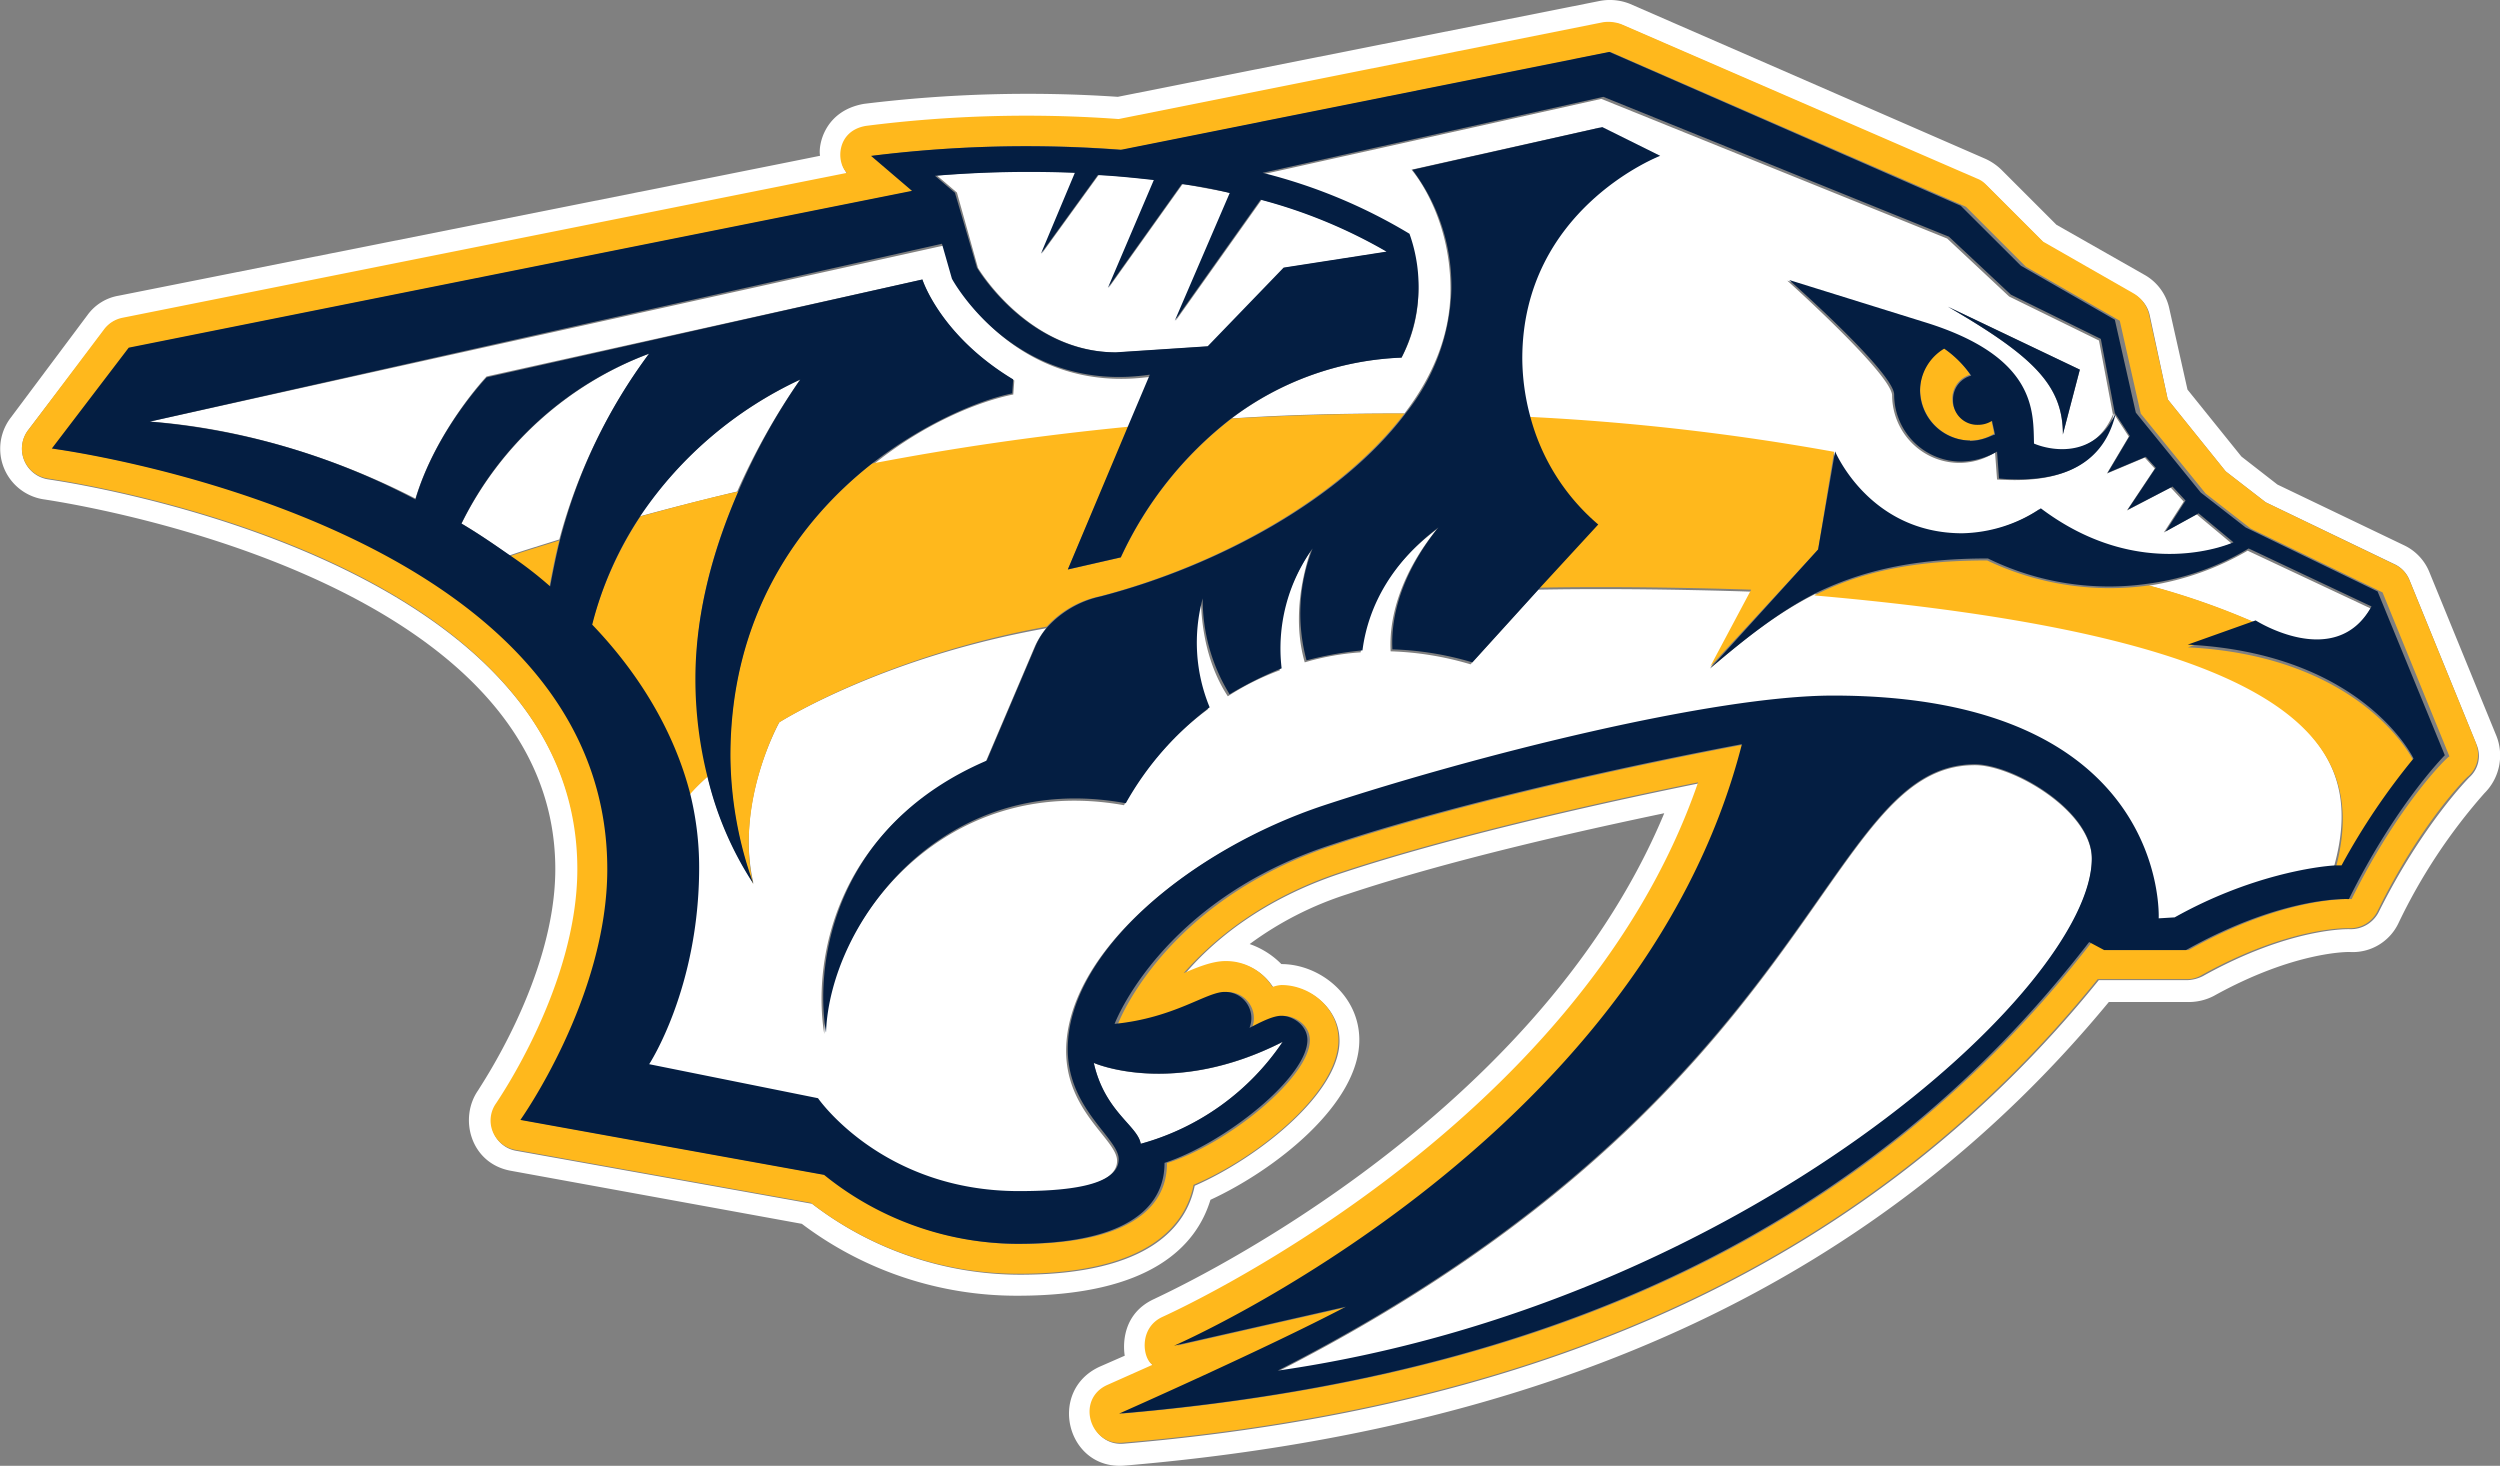 <svg xmlns="http://www.w3.org/2000/svg" viewBox="0 0 413.11 242.21"><rect x="0" y="0" width="413.11" height="242.21" fill="#808080" stroke="none"/><defs><style>.cls-1{fill:#fff;}.cls-2{fill:#ffb81c;}.cls-3{fill:#041e42;}</style></defs><title>nashville-predators</title><g id="Layer_2" data-name="Layer 2"><g id="Layer_1-2" data-name="Layer 1"><path class="cls-1" d="M4.6,71.15,17.31,54.48a4.41,4.41,0,0,1,3-1.82L140,28.72a4.85,4.85,0,0,1,3.3-7.75A207.86,207.86,0,0,1,185,19.81l80.06-16a6.08,6.08,0,0,1,3,.33l58.77,25.58a6.06,6.06,0,0,1,1.49,1l9.41,9.41,15,8.58a5.13,5.13,0,0,1,2.48,3.3l3,14,9.57,11.89L374.39,83l21.29,10.23a4.9,4.9,0,0,1,2.48,2.64L409.22,123a4.74,4.74,0,0,1-1.16,5.44s-7.76,7.76-15,22.29a5.18,5.18,0,0,1-4.79,2.81c-.16,0-9.74-.33-24.26,7.76a6.16,6.16,0,0,1-2.48.66H346.82c-36.65,45.39-89.48,70.49-161.12,76.6-5.45.49-7.76-7.27-2.48-9.58l7.43-3.3c-1.65-1-2.31-6.11,1.65-7.93.66-.33,68.67-30.54,88.48-88.31-13,2.64-39.12,8.25-59.1,14.85-13,4.29-21.13,11.06-25.91,16.68,2-.83,4.62-2,6.93-2a9,9,0,0,1,7.76,4.29,4.65,4.65,0,0,1,1.48-.33c4.46,0,9.41,3.63,9.41,9.08,0,8.58-13.37,19.31-23.93,23.93-1.32,6.61-7.43,14.7-28.89,14.7a56.5,56.5,0,0,1-34.34-11.72l-48.86-8.75a4.9,4.9,0,0,1-3.14-7.76c.16-.17,13.37-19.15,13.37-38.63,0-52.5-86.67-64.39-87.49-64.55A5.12,5.12,0,0,1,4.6,71.15M7.41,82.54c.82.17,84.35,11.89,84.35,61.08,0,18-12.71,36.32-12.71,36.49-3.3,4.62-1.32,12.21,5.45,13.37l48,8.75a58.89,58.89,0,0,0,35.66,11.88c22,0,29.55-8.25,31.86-15.85,10.73-4.95,24.6-15.84,24.6-26.41,0-7.43-6.61-12.54-12.88-12.54A13.62,13.62,0,0,0,206.5,156a55.71,55.71,0,0,1,16.17-8.25c16.84-5.61,38.14-10.4,52.34-13.37-21.8,52.33-83.7,79.9-84.2,80.23-6.27,2.8-4.95,9.41-4.95,9.41l-4.13,1.81c-8.75,4-5.44,17.17,4.13,16.35,72-6.11,125.13-31.2,162.61-76.6h13.2a9,9,0,0,0,4.13-1c13.37-7.43,22.29-7.27,22.45-7.27a8.36,8.36,0,0,0,8.09-4.78,93,93,0,0,1,14.2-21.46,8.79,8.79,0,0,0,2-9.41L401.46,94.59a8.39,8.39,0,0,0-4.13-4.45l-21-10.07-5.95-4.63-8.91-11.06-3-13.37a8.4,8.4,0,0,0-4.13-5.61l-14.53-8.26-9.08-9.08a9.34,9.34,0,0,0-2.64-1.81L269.39.66a8.88,8.88,0,0,0-5.11-.49L184.71,16a222.18,222.18,0,0,0-41.94,1.16c-6.6,1.15-7.59,6.93-7.26,8.58C128.25,27.24,19.62,48.86,19.62,48.86A8,8,0,0,0,14.5,52L1.79,69A8.45,8.45,0,0,0,7.41,82.54"/><path class="cls-1" d="M372.57,102.85s13.21,8.42,19.15-2.31L371.41,91a46.51,46.51,0,0,1-16.34,5.78,122.81,122.81,0,0,1,17.5,6.11M132.21,62.73a66,66,0,0,0-26.58,22.62c5.45-1.49,10.73-2.81,16.18-4.13a111.08,111.08,0,0,1,10.4-18.49"/><path class="cls-1" d="M343.68,61.08l-2.81,10.73c0-8.09-4.78-12.88-19-21.13Zm-112.09-2a49.77,49.77,0,0,0-28.07,10.07c9.58-.66,19-.83,28.56-.83,4.79-6.27,7.6-13.2,7.6-20.47,0-12.54-6.44-19.81-6.44-19.81l31-6.93,9.57,4.79s-22.78,8.75-22.78,33.51A34.15,34.15,0,0,0,252.39,69a393.38,393.38,0,0,1,50.51,5.78s5.62,13.54,21,13.54a24.17,24.17,0,0,0,13-4.13c16.68,12.55,31.86,5.62,31.86,5.62L363,85l-5.45,3,3.3-5.12-2.15-2.31-7.26,3.8,4.62-6.94-1.65-1.81-6.27,2.64,3.63-6.11-2.48-3.8C347,78.58,337.9,79.74,330,79.24l-.33-4.46a11,11,0,0,1-11.23.33,11.26,11.26,0,0,1-5.78-9.74c0-3.46-17.33-19-17.33-19l22.29,6.93c18.65,5.78,17.83,15,18.16,20.14,3.13,1.32,10.23,2.48,13.37-4.95l-2.31-12.22L332,49l-10.24-9.58L264.61,16.34l-56.3,12.55A91.4,91.4,0,0,1,232.58,39a23.55,23.55,0,0,1-1,20.14m68.18,39.12c-5.94,3-11.23,7.1-17.17,12.22l6.77-12.71s-18-.66-35.16-.33L243,109.78a51.59,51.59,0,0,0-13.21-2.15c-.33-6.27,2.15-13.37,7.6-20.14-7.27,5.45-11.72,12.55-12.55,20.31a42.72,42.72,0,0,0-9.24,1.65c-1.49-5.12-1.32-11.56,1-18.49-4.3,6.44-5.95,13.37-5.12,19.81a42.55,42.55,0,0,0-8.59,4.29c-2.64-4-4.29-9.41-4.45-15.85-1.49,6.61-1.16,12.72,1.15,18a49,49,0,0,0-13.86,15.85c-30.38-5.45-48.87,20-49.53,37.8-2-12.38,2-34.34,26.58-44.74l8.09-19a13.1,13.1,0,0,1,2-3.3c-27.07,4.78-44.08,15.52-44.08,15.52s-7.43,13.2-4.29,26.57a55.86,55.86,0,0,1-7.59-17.66c-1,1-2.15,2-3.14,3.14a49.5,49.5,0,0,1,1.49,12.21c0,20-8.26,32.52-8.26,32.52l27.9,5.62s10.57,15.35,33.18,15.35c7.1,0,16.51-.83,16.51-5.28,0-3.47-8.42-8.09-8.42-18.16,0-16.18,20.31-33,42.26-40.28,25.59-8.42,64.55-18.16,84.19-18.16,55.64,0,53.82,36.81,53.82,36.81l2.64-.16a69.82,69.82,0,0,1,26.58-8.59c5.61-20-4.62-38-85.84-45.07m-219.4-36,72-16s2.81,9.25,15.19,16.68l-.17,2.31c-5.78,1.15-14.69,4.79-23.11,11.55,14-2.64,28.23-4.62,42.43-5.94l3.63-8.58c-22.62,3.3-32.69-15.85-32.69-15.85l-1.81-5.78L24.74,69.67c14.2,1,29.71,5.44,43.91,12.71C72.12,71,80.37,62.24,80.37,62.24"/><path class="cls-1" d="M326.35,126.45c-25.59,0-25.1,54.32-115.23,100.21,76.6-11.06,134.54-63.23,134.54-84.69,0-7.92-13-15.52-19.31-15.52m-145.61,49.2c1.82,8.09,7.27,10.4,7.76,13.37a41.55,41.55,0,0,0,23.44-16.84c-18.16,9.25-31.2,3.47-31.2,3.47M161.59,44.24s8.26,14,22.95,14l15.19-1,12.54-13,17-2.64A82.45,82.45,0,0,0,208.48,33l-14.2,20,9.08-21.13-7.92-1.48L183.22,47.54l7.59-17.83c-3.13-.33-6.27-.66-9.24-.82l-9.41,13,5.61-13.37a183,183,0,0,0-22.94.49l3.3,2.81,3.46,12.38ZM76.25,86.5a94.8,94.8,0,0,1,7.92,5.29c2.31-.83,5.12-1.65,8.25-2.65a90.59,90.59,0,0,1,14.86-30.7,57,57,0,0,0-31,28.06"/><path class="cls-2" d="M388.58,148.57s-10.73-.66-26.91,8.42H348.14l-2.48-1.32C309,202.89,257,227.48,185.37,233.59c0,0,24.26-10.73,37.47-17.66l-28.39,6.44S271.54,189,288.38,123c0,0-39.79,7.26-68,16.67-28.06,9.24-35.65,29.55-35.65,29.55,9.9-1,15.18-5.28,18.15-5.28a4.31,4.31,0,0,1,4,5.94c1.65-.66,3.79-2,5.28-2,1.82,0,4.29,1.49,4.29,4,0,6.11-13.54,17.17-23.61,20.31,0,3.79-1.48,13.37-24.26,13.37a50.46,50.46,0,0,1-32-11.39l-50.18-9.08s14.36-20.14,14.36-41.44c0-57.61-91.79-69.5-91.79-69.5L21.6,57.45,151,31.53l-6.77-5.78a206.19,206.19,0,0,1,41.27-1L266.09,8.58l58.77,25.59,9.91,9.91L350.28,53l3.47,15.35,10.73,13.21,7.43,5.78L393.7,97.89,404.76,125c-.16-.17-8.42,7.92-16.18,23.6M409.22,123,398.16,95.91a4.9,4.9,0,0,0-2.48-2.64L374.39,83l-6.61-5.12L358.21,66l-3.14-14.19a5.41,5.41,0,0,0-2.48-3.31l-15-8.58-9.41-9.41a3.88,3.88,0,0,0-1.48-1L267.91,4a6.2,6.2,0,0,0-3-.33l-80.07,16A209.74,209.74,0,0,0,143.1,20.8c-4.95.83-4.95,6.11-3.13,7.76L20.28,52.5a5.08,5.08,0,0,0-3,1.81L4.6,71.15a5,5,0,0,0,3.3,7.92c.83.17,87.5,11.89,87.5,64.55,0,19.32-13.21,38.3-13.38,38.63A4.91,4.91,0,0,0,85.16,190L134,198.76a56,56,0,0,0,34.34,11.72c21.46,0,27.57-8.09,28.89-14.69,10.57-4.46,23.94-15.19,23.94-23.94,0-5.45-4.79-9.08-9.41-9.08a5,5,0,0,0-1.49.33,9,9,0,0,0-7.76-4.29c-2.31,0-4.95,1.16-6.93,2,5-5.61,13-12.38,25.92-16.67,20-6.61,46.06-12.22,59.1-14.86-19.81,57.61-87.83,88-88.49,88.32-4,1.82-3.3,6.93-1.65,7.92l-7.43,3.31c-5.28,2.31-3,10.07,2.48,9.57,71.81-6.11,124.47-31.2,161.12-76.6h14.69a4.61,4.61,0,0,0,2.48-.66c14.53-8.09,24.1-7.76,24.27-7.76a5.07,5.07,0,0,0,4.79-2.8c7.09-14.53,14.85-22.29,15-22.29a4.8,4.8,0,0,0,1.32-5.28"/><path class="cls-2" d="M325.52,72.8a7.53,7.53,0,0,0,4-1.15c-.16-.83-.33-1.65-.49-2.32a4.2,4.2,0,0,1-2.31.67,4.13,4.13,0,0,1-1.16-8.09,15.25,15.25,0,0,0-4.46-4.46,8.19,8.19,0,0,0-3.79,6.93,8.42,8.42,0,0,0,8.25,8.42M90.77,97.07c.5-2.64,1-5.28,1.65-7.76-3.13,1-5.94,1.82-8.25,2.64a50.32,50.32,0,0,1,6.6,5.12m94.43-4.95-8.75,2,10.07-23.61C171.17,72,157,74.12,144.09,76.6,132,86.17,120.65,101.69,120.65,125a63.83,63.83,0,0,0,3.8,21.13c-3-13.54,4.29-26.74,4.29-26.74s17-10.9,44.24-15.85a16.27,16.27,0,0,1,8.75-5c19.65-5.11,39.62-16.17,50.35-30.21-9.74,0-19.31.33-28.56.83a61.69,61.69,0,0,0-18.32,23m117.87-17.5a391.76,391.76,0,0,0-50.52-5.78,37.49,37.49,0,0,0,11.23,17.83l-9.57,10.4c17.16-.33,35.16.33,35.16.33l-6.77,12.71L300.43,90.8ZM122,81.22C116,82.54,110.75,84,105.8,85.35a61.52,61.52,0,0,0-8.09,18.16c7.76,8.25,13.53,17.66,16.17,27.9a29.09,29.09,0,0,1,3.14-3.14,66.8,66.8,0,0,1-2-16.18C114.88,100.7,118.18,90,122,81.22m250.6,21.63a122.81,122.81,0,0,0-17.5-6.11,47.08,47.08,0,0,1-26.74-4.13c-12.55,0-21.13,2-28.56,5.78,81.22,7.1,91.45,25.09,86.17,45.07h1a111.86,111.86,0,0,1,11.89-17.67s-8.26-17.33-37.31-18.82l11.06-4.12Z"/><path class="cls-3" d="M76.25,86.5a56.4,56.4,0,0,1,31-28.06,88.57,88.57,0,0,0-14.69,30.7c-.66,2.65-1.16,5.12-1.65,7.76a63.8,63.8,0,0,0-6.61-5.11c-2.64-1.82-5.28-3.64-8.08-5.29M24.74,69.67,155.65,40.28l1.65,5.78S167.54,65.21,190,61.91l-3.63,8.58L176.45,94.1l8.75-2a61.69,61.69,0,0,1,18.32-23A49.77,49.77,0,0,1,231.59,59.1a25.93,25.93,0,0,0,1.32-20.47,88.58,88.58,0,0,0-24.27-10.07L264.94,16l57.11,23.11,10.24,9.58L347.15,56l2.31,12.22,2.47,3.8-3.63,6.1,6.28-2.64,1.65,1.82-4.63,6.93L359,80.4l2.15,2.31-3.3,5.11,5.45-3,5.77,4.79S353.92,96.57,337.24,84a24.21,24.21,0,0,1-13,4.12c-15.35,0-21-13.53-21-13.53L300.43,90.8l-17.67,19.48c5.95-5,11.07-9.08,17.17-12.22,7.43-3.63,16-5.78,28.56-5.78a45.52,45.52,0,0,0,26.75,4.13,43.41,43.41,0,0,0,16.34-5.78l20.3,9.58c-5.94,10.73-19.15,2.31-19.15,2.31l-11.22,4c29.05,1.48,37.31,18.82,37.31,18.82A112,112,0,0,0,386.93,143h-1c-3.13.17-14.2,1.65-26.58,8.59l-2.64.16s1.82-36.81-53.82-36.81c-19.64,0-58.6,9.74-84.19,18.16-21.79,7.26-42.26,24.1-42.26,40.28,0,9.9,8.42,14.69,8.42,18.16,0,4.62-9.41,5.28-16.51,5.28-22.61,0-33.18-15.35-33.18-15.35l-27.9-5.62s8.26-12.54,8.26-32.52a50.52,50.52,0,0,0-1.49-12.21c-2.64-10.24-8.42-19.81-16.18-27.9A57.67,57.67,0,0,1,106,85a64.78,64.78,0,0,1,26.25-22.29A104.71,104.71,0,0,0,122,81.22c-3.79,8.75-7.09,19.48-7.09,31a66.45,66.45,0,0,0,2,16.17,55.85,55.85,0,0,0,7.59,17.67,63.83,63.83,0,0,1-3.8-21.13c0-23.11,11.23-38.8,23.44-48.37,8.59-6.6,17.5-10.4,23.12-11.56l.16-2.31c-12.05-7.26-15-16.51-15-16.51l-72,16.18S72,71.15,68.65,82.54A114,114,0,0,0,24.74,69.67M177.61,28.56,172,41.93l9.41-13c3.14.16,6.28.49,9.25.82l-7.6,17.83,12.22-17.16a66.77,66.77,0,0,1,7.92,1.48L194.12,53l14.19-20a84.79,84.79,0,0,1,20.8,8.58l-17,2.64-12.55,13-15.18,1c-14.7,0-22.95-14-22.95-14L157.8,31.86l-3.3-2.81a188.53,188.53,0,0,1,23.11-.49m33.51,197.93c90-45.89,89.64-100.2,115.23-100.2,6.27,0,19.31,7.59,19.31,15.52,0,21.46-57.78,73.62-134.54,84.68m.82-54.31A41.55,41.55,0,0,1,188.5,189c-.49-3-5.94-5.28-7.76-13.37,0,0,13,5.78,31.2-3.47M100.35,143.62c0,21.3-14.36,41.44-14.36,41.44l50.18,9.08a51,51,0,0,0,32,11.39c22.78,0,24.26-9.58,24.26-13.37,10.07-3.3,23.61-14.2,23.61-20.31,0-2.47-2.48-4-4.29-4-1.49,0-3.63,1.16-5.28,2a4.33,4.33,0,0,0-4.13-5.94c-3,0-8.25,4.29-18.16,5.28,0,0,7.59-20.31,35.66-29.55,28.23-9.41,68-16.67,68-16.67C271,189,194,222.37,194,222.37l28.39-6.44c-13.2,6.93-37.47,17.66-37.47,17.66,71.65-6.11,123.81-30.7,160.3-77.92l2.47,1.32h13.54c16.18-9.08,26.91-8.42,26.91-8.42,7.76-15.68,15.85-23.77,15.85-23.77L392.88,97.73l-21.8-10.57-7.42-5.77L352.93,68.18l-3.47-15.35-15.52-8.92L324,34,265.93,8.58,185.2,24.76a206.19,206.19,0,0,0-41.27,1l6.77,5.78L21.27,57.45,8.56,74.12s91.79,11.89,91.79,69.5"/><path class="cls-3" d="M325.52,72.8a8.38,8.38,0,0,1-8.25-8.25,8.19,8.19,0,0,1,4-6.94,18,18,0,0,1,4.46,4.46,4.07,4.07,0,0,0-3,4,4,4,0,0,0,4.13,4.13,4.26,4.26,0,0,0,2.31-.66c.17.83.33,1.49.5,2.31-.17-.16-1.82,1-4.13,1m10.57.5c-.17-5.12.66-14.37-18.16-20.14l-22.29-6.94S313,61.58,313,65.21A11.07,11.07,0,0,0,324,76.27,12.38,12.38,0,0,0,330,74.62l.33,4.45c7.76.67,17-.66,19.31-10.89-3.3,7.43-10.4,6.44-13.53,5.12"/><path class="cls-3" d="M136.5,170.53c.66-17.83,19.15-43.42,49.53-37.8a51,51,0,0,1,13.86-15.85,28,28,0,0,1-1.15-18,29.85,29.85,0,0,0,4.45,15.85,60.37,60.37,0,0,1,8.59-4.29,28.37,28.37,0,0,1,5.12-19.81,29.58,29.58,0,0,0-1,18.49,56.34,56.34,0,0,1,9.24-1.65c1-7.76,5.28-14.86,12.55-20.31-5.45,6.77-7.93,13.87-7.6,20.14a51.59,51.59,0,0,1,13.21,2.15l11.23-12.38,9.57-10.4a35.21,35.21,0,0,1-11.23-17.83,37.47,37.47,0,0,1-1.32-9.58c0-24.76,22.79-33.51,22.79-33.51L264.77,21,233.4,28.06a31.94,31.94,0,0,1,6.44,19.81,34.28,34.28,0,0,1-7.59,20.47c-10.57,14-30.71,25.1-50.35,30.21a16.67,16.67,0,0,0-8.75,5,12.33,12.33,0,0,0-2,3.13l-8.09,19c-24.6,10.56-28.56,32.52-26.58,44.9M340.87,71.81l2.81-10.73-21.79-10.4c14.2,8.25,19,13,19,21.13"/></g></g></svg>